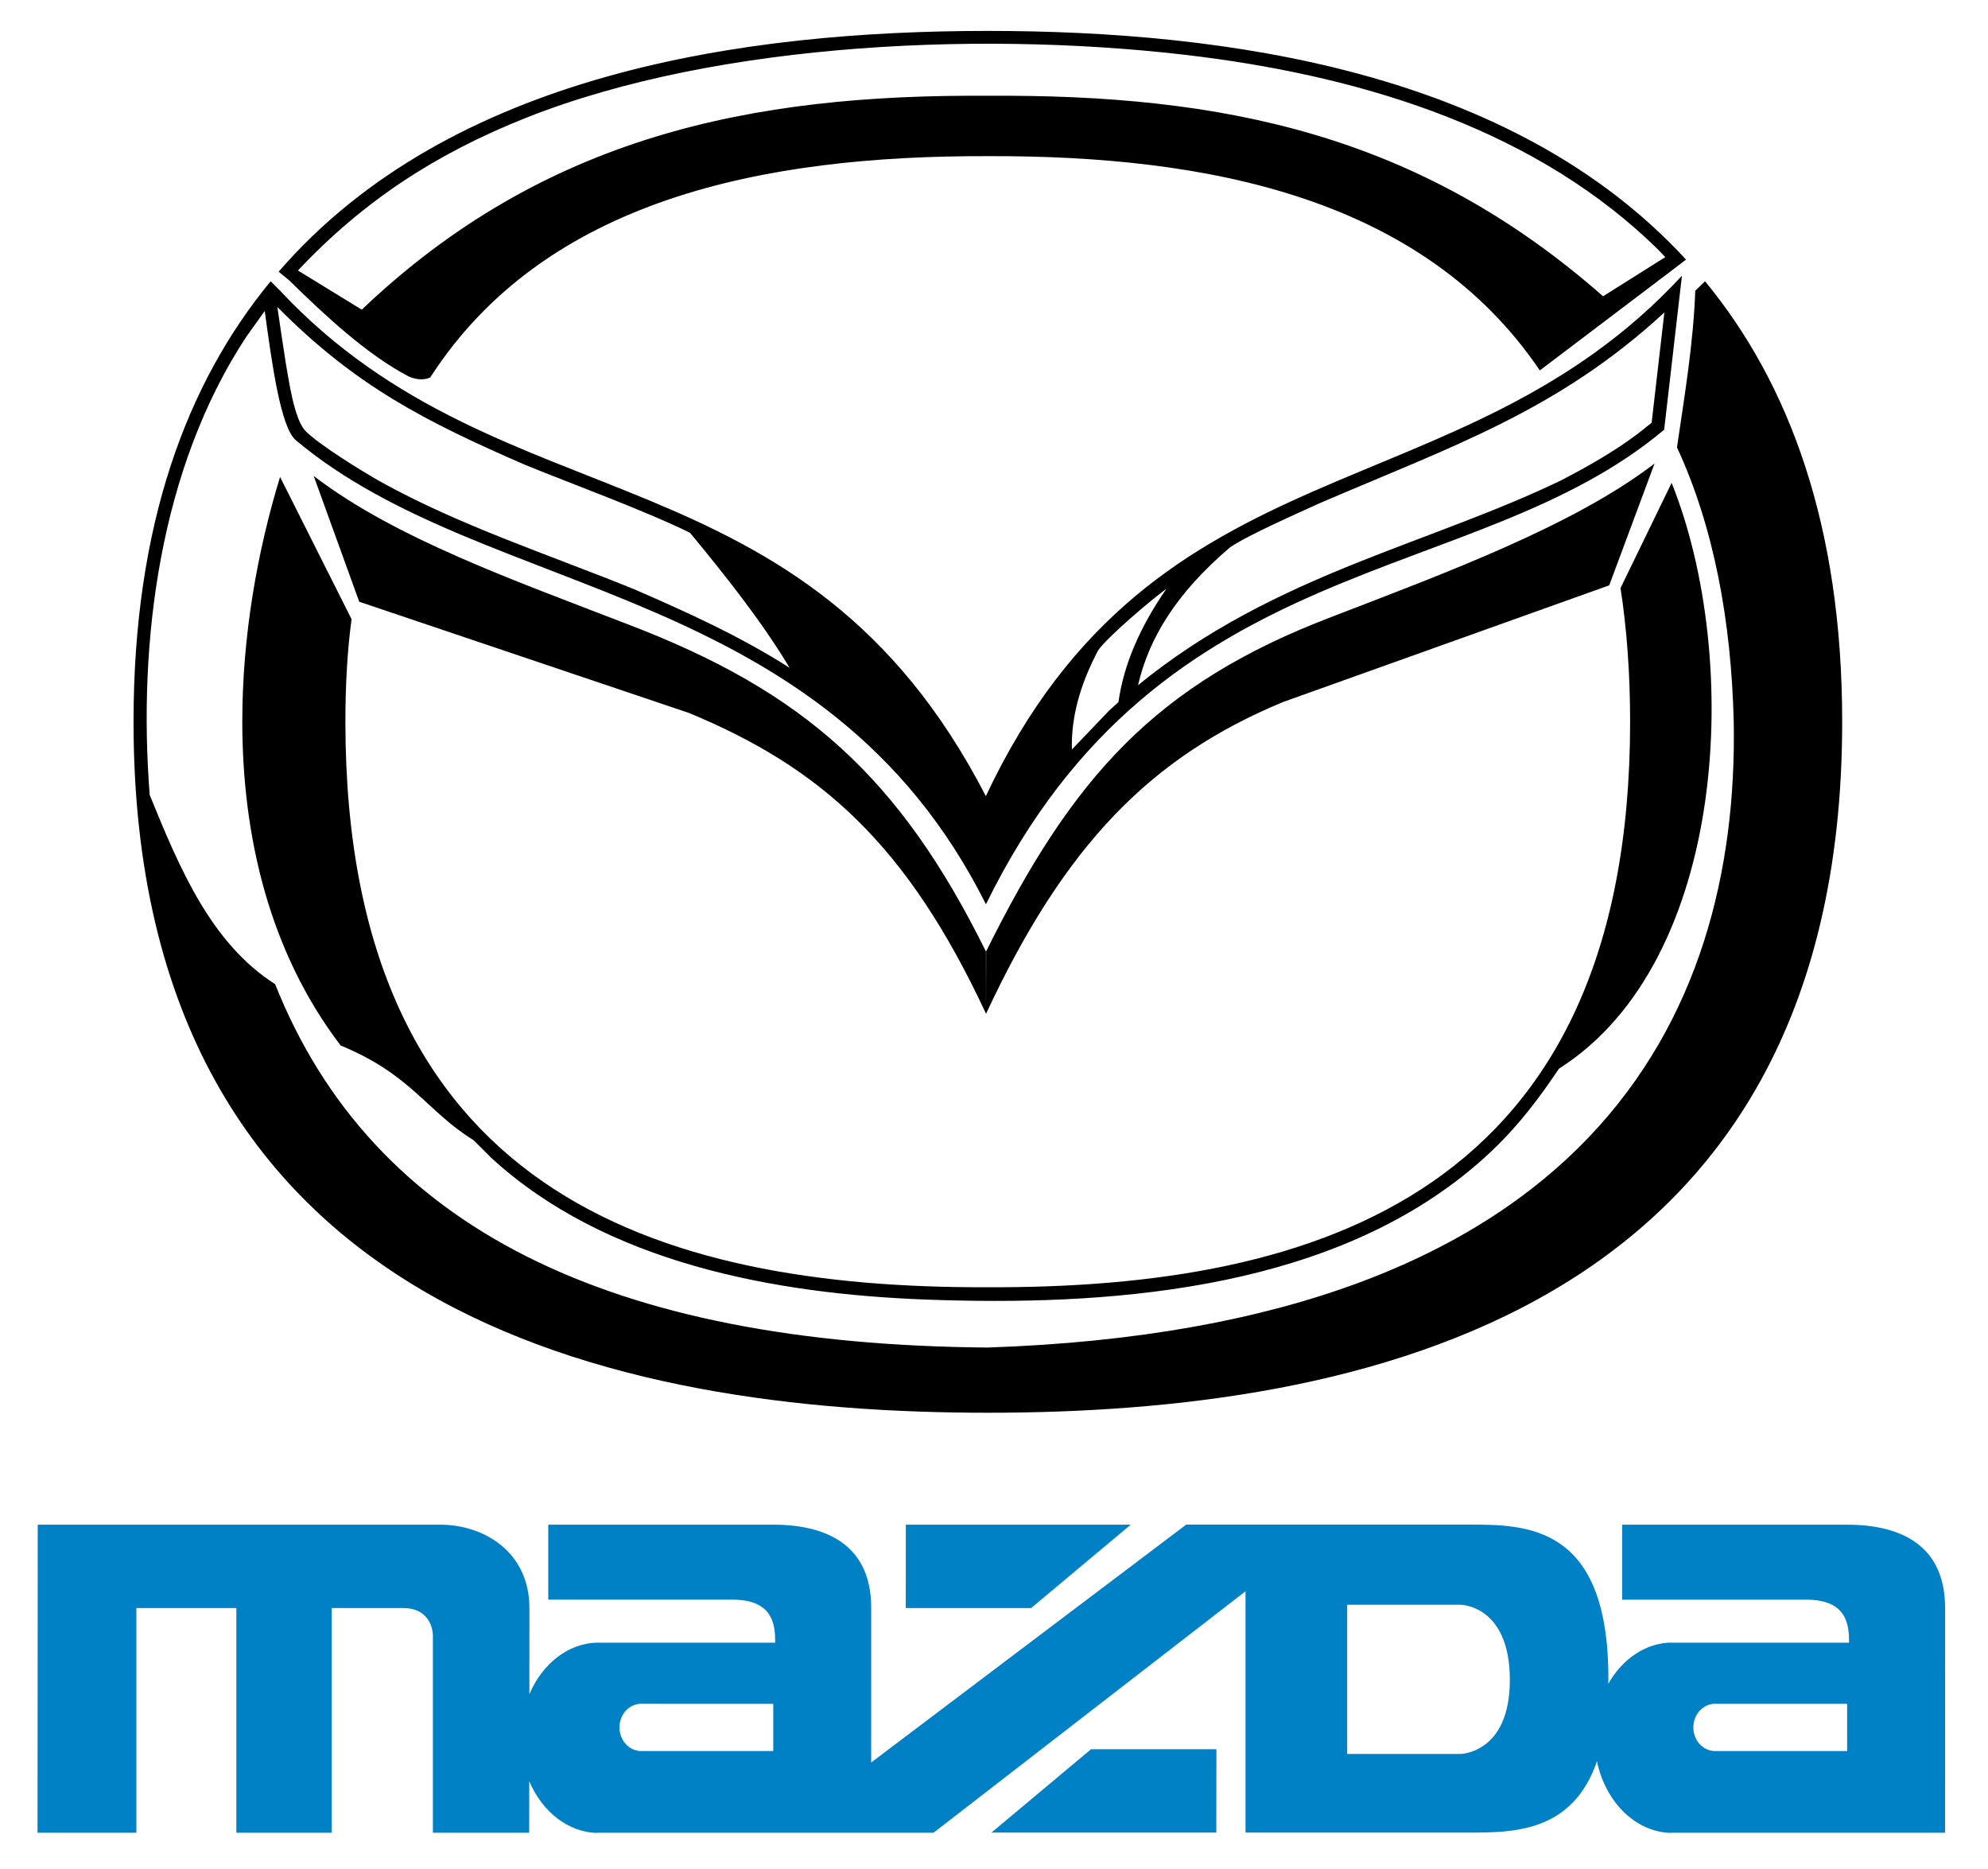 <?xml version="1.0" encoding="UTF-8" standalone="no"?>
<!-- Created with sK1/UniConvertor (http://sk1project.org/) -->

<svg
   xmlns:dc="http://purl.org/dc/elements/1.1/"
   xmlns:cc="http://creativecommons.org/ns#"
   xmlns:rdf="http://www.w3.org/1999/02/22-rdf-syntax-ns#"
   xmlns:svg="http://www.w3.org/2000/svg"
   xmlns="http://www.w3.org/2000/svg"
   xmlns:sodipodi="http://sodipodi.sourceforge.net/DTD/sodipodi-0.dtd"
   xmlns:inkscape="http://www.inkscape.org/namespaces/inkscape"
   width="100"
   height="94"
   viewBox="0 0 80 75.2"
   id="svg2"
   version="1.1"
   inkscape:version="0.91 r13725"
   sodipodi:docname="Sena Colombia logo.svg"
   style="fill-rule:evenodd">
  <title
     id="title3344">Mazda logo</title>
  <defs
     id="defs30" />
  <sodipodi:namedview
     pagecolor="#ffffff"
     bordercolor="#666666"
     borderopacity="1"
     objecttolerance="10"
     gridtolerance="10"
     guidetolerance="10"
     inkscape:pageopacity="0"
     inkscape:pageshadow="2"
     inkscape:window-width="1366"
     inkscape:window-height="705"
     id="namedview28"
     showgrid="false"
     inkscape:showpageshadow="false"
     inkscape:zoom="3.2814997"
     inkscape:cx="37.269526"
     inkscape:cy="48.972375"
     inkscape:window-x="-8"
     inkscape:window-y="-8"
     inkscape:window-maximized="1"
     inkscape:current-layer="g6-0"
     units="px">
    <inkscape:grid
       type="xygrid"
       id="grid4167" />
  </sodipodi:namedview>
  <g
     id="g4"
     transform="matrix(0.884,0,0,0.876,-101.129,-611.053)"
     style="fill:#1a1a1a">
    <g
       id="g6-0"
       style="fill:#ff0000;fill-rule:evenodd"
       transform="matrix(4.597,0,0,4.451,-706.697,-2480.365)">
      <g
         id="g10-7"
         style="fill:#ff0000" />
      <g
         id="g20-7"
         style="fill:#ff0000" />
      <path
         inkscape:connector-curvature="0"
         id="path5946"
         style="fill:#0080c5;fill-opacity:1;fill-rule:nonzero;stroke:none"
         d="m 191.956,732.077 1.121,0 c 0,0 0.49,-0.004 0.49,-0.764 0,-0.775 -0.49,-0.776 -0.49,-0.776 l -1.121,0 0,1.54 z m -6.99,-0.518 c -0.119,0 -0.216,0.109 -0.216,0.244 0,0.135 0.097,0.244 0.216,0.244 l 1.307,-2.5e-4 0,-0.487 -1.307,-1.8e-4 z m 10.634,4e-5 c -0.119,0 -0.216,0.109 -0.216,0.244 0,0.135 0.097,0.244 0.216,0.244 l 1.307,-2.5e-4 0,-0.487 -1.307,-1.7e-4 z m -0.456,-0.63 1.782,1e-5 c 2.8e-4,-0.172 -0.012,-0.443 -0.419,-0.444 -0.42,-2.1e-4 -1.828,0 -1.828,0 l 0,-0.774 c 0,0 1.359,3e-4 2.227,1.7e-4 0.542,-1.1e-4 0.971,0.219 0.971,0.859 l -3.6e-4,2.32 -2.728,0 0.031,0.002 c -0.361,0 -0.665,-0.314 -0.75,-0.74 -0.243,0.737 -0.83,0.737 -1.284,0.736 l -2.196,4e-5 0,-2.49 -3.09,2.492 -3.345,0 0.031,0.002 c -0.3,0 -0.56,-0.217 -0.689,-0.534 l -3.7e-4,0.532 -0.954,0 0,-2.046 c 0,0 -0.003,-0.273 -0.296,-0.273 l -0.706,0 0,2.319 -0.944,0 0,-2.319 -0.99,0 0,2.319 -0.979,0 0.002,-3.179 3.984,-9e-5 c 0.44,0 0.885,0.285 0.885,0.86 l -3.5e-4,0.889 c 0.129,-0.316 0.388,-0.532 0.688,-0.532 l -0.036,7.9e-4 1.782,1e-5 c 2.2e-4,-0.172 -0.012,-0.443 -0.419,-0.444 -0.42,-1.8e-4 -1.828,0 -1.828,0 l 0,-0.774 c 0,0 1.359,3.1e-4 2.227,1.9e-4 0.542,-1.3e-4 0.971,0.219 0.971,0.859 l -2.9e-4,1.595 3.12,-2.455 0.587,0 2.203,3e-5 c 0.58,0 1.39,2e-5 1.39,1.585 l -3.5e-4,0.057 c 0.14,-0.257 0.373,-0.425 0.637,-0.425 l -0.036,7.8e-4 z m -7.558,-1.218 2.227,0 -0.986,0.86 -1.242,0 7.7e-4,-0.86 z m 3.075,3.177 -2.227,0 0.986,-0.86 1.241,0 -7.8e-4,0.86" />
      <path
         d="m 183.305,725.743 c -0.464,-0.297 -0.611,-0.674 -1.316,-0.977 -0.702,-0.958 -0.974,-2.151 -0.974,-3.344 0,-0.871 0.145,-1.742 0.374,-2.523 l 0,0 0.708,1.468 c -0.042,0.326 -0.061,0.68 -0.061,1.057 0,4.866 3.096,5.848 6.361,5.837 3.265,0.011 6.361,-0.971 6.361,-5.837 4e-5,-0.499 -0.033,-0.958 -0.095,-1.378 l 0.506,-1.086 c 0.697,1.808 0.561,4.937 -1.115,6.045 l 0,0 c -0.287,0.444 -0.547,0.774 -0.953,1.108 -1.448,1.192 -3.546,1.344 -5.318,1.275 -1.489,-0.058 -3.167,-0.375 -4.303,-1.463 z m -1.912,-8.762 -0.097,-0.101 c -0.834,1.054 -1.358,2.519 -1.358,4.546 0,6.135 4.803,7.13 8.46,7.13 3.658,-4e-5 8.46,-0.995 8.46,-7.13 2e-5,-2.026 -0.525,-3.492 -1.358,-4.546 l 3e-5,0 -0.097,0.098 c -0.018,0.536 -0.107,1.092 -0.181,1.616 0.365,0.82 0.538,1.795 0.562,2.831 0.053,3.048 -1.432,6.249 -7.387,6.458 -3.744,-0.031 -6.096,-1.234 -7.057,-3.75 -0.636,-0.422 -0.947,-1.198 -1.242,-1.952 l 0,0 c -0.119,-1.588 0.101,-3.373 0.957,-4.729 l 0.182,-0.265 c 0.069,0.517 0.155,1.203 0.309,1.334 1.895,1.659 5.229,1.445 6.833,4.788 1.744,-3.707 4.822,-3.239 6.716,-4.897 l 0.176,-1.589 c -2.209,2.49 -5.212,1.646 -6.893,5.37 -1.811,-3.657 -4.772,-2.754 -6.987,-5.213 z m 1.484,0.89 c 1.136,-1.833 3.289,-2.289 5.52,-2.282 2.194,-0.008 4.311,0.433 5.467,2.211 l 1.367,-1.079 -3.2e-4,-3.9e-4 0.081,-0.064 c -1.715,-1.945 -4.553,-2.36 -6.915,-2.36 -2.411,-10e-6 -5.319,0.433 -7.022,2.485 l 0,-3e-5 0.032,0.027 -3.2e-4,2.5e-4 0.071,0.06 1.5e-4,-1.6e-4 c 0.367,0.375 0.774,0.769 1.186,0.994 0.067,0.03 0.142,0.043 0.213,0.01 l 0,-3e-5 z m 12.229,-1.24 -0.616,0.404 c -1.827,-1.676 -3.774,-2.085 -6.092,-2.069 -2.342,-0.017 -4.397,0.418 -6.2,2.207 l 0,0 -0.632,-0.404 c 0.651,-0.722 1.373,-1.208 2.255,-1.574 1.924,-0.798 4.655,-0.904 6.699,-0.63 1.637,0.22 3.335,0.765 4.533,2.007 z m -6.726,7.808 c -0.782,-1.75 -1.636,-2.54 -2.941,-3.104 l 0,-3e-5 -3.266,-1.148 -0.451,-1.298 c 0.804,0.643 1.987,1.078 3.116,1.533 1.74,0.693 2.687,1.574 3.543,3.378 l 2e-5,0 z m 0,0 c 0.782,-1.75 1.636,-2.653 2.941,-3.217 l 0,0 3.23,-1.204 0.449,-1.257 c -0.804,0.643 -2.075,1.131 -3.204,1.585 -1.74,0.693 -2.56,1.65 -3.417,3.453 l 2e-5,0 z m 5.692,-5.503 c 0.265,-0.144 0.525,-0.296 0.764,-0.484 l 0.135,-0.112 0.126,-1.138 c -1.055,1.015 -2.101,1.38 -3.417,1.97 l 4e-5,0 c -0.194,0.093 -0.709,0.328 -0.884,0.454 -0.534,0.475 -0.802,0.935 -0.911,1.422 l 0,0 c 0.678,-0.575 1.399,-0.944 2.207,-1.279 0.663,-0.276 1.336,-0.511 1.98,-0.833 z m -3.904,1.116 c -0.146,0.109 -0.582,0.495 -0.677,0.635 -0.186,0.366 -0.269,0.701 -0.261,1.025 l 2e-5,0 0.368,-0.401 0.093,-0.088 c 0.052,-0.386 0.211,-0.772 0.476,-1.171 z m -4.72,-0.577 c -0.462,-0.235 -1.146,-0.494 -1.634,-0.701 l 0,0 c -0.992,-0.45 -1.679,-0.815 -2.452,-1.629 0.028,0.199 0.056,0.397 0.086,0.595 l 0,0 c 0.028,0.162 0.081,0.566 0.193,0.685 0.131,0.14 0.566,0.42 0.741,0.522 0.781,0.453 1.679,0.758 2.502,1.106 l 0,-3e-5 c 0.534,0.241 1.059,0.489 1.551,0.816 -0.276,-0.478 -0.624,-0.936 -0.986,-1.393 z"
         style="fill:#000000;fill-rule:evenodd"
         id="path4-6"
         inkscape:connector-curvature="0"
         sodipodi:nodetypes="ccccccsccccccssccccsscccccccccccccccccccccccccscccccccccccccccccscccccccccccccccccccccccccccccsccccccccccccccccccccc" />
    </g>
    <g
       id="layer101"
       transform="matrix(0.014,0,0,0.008,232.644,632.271)"
       style="fill:#ff0000;stroke:none" />
  </g>
  <g
     transform="matrix(0.011,0,0,-0.011,-100.955,134.587)"
     id="g6-7"
     style="fill:#00ff00;stroke:none" />
</svg>
